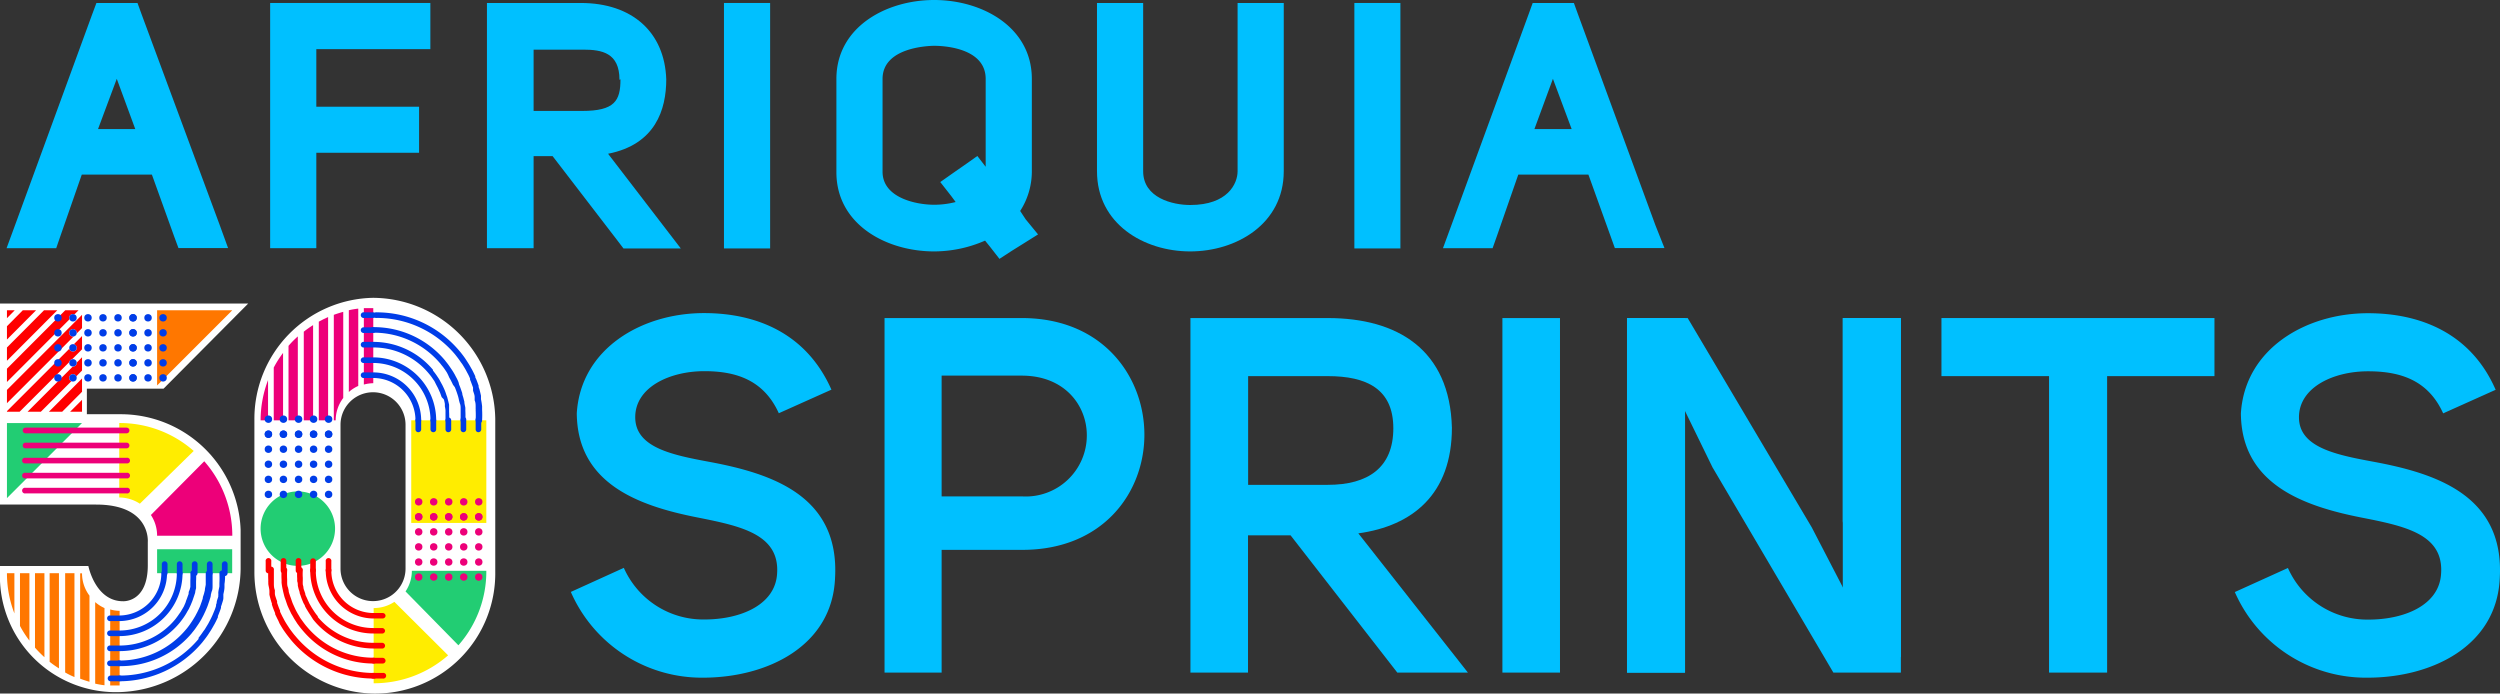 <svg xmlns="http://www.w3.org/2000/svg" viewBox="0 0 201.46 55.89"><rect x="0" y="0" width="201.46" height="55.89" fill="#333333" stroke="none"/><defs><style>.cls-1{fill:#fff;}.cls-2{fill:#22cd73;}.cls-3{fill:#ffed00;}.cls-4{fill:#ed0079;}.cls-5{fill:#003de8;}.cls-6{fill:red;}.cls-7{fill:#f70;}.cls-8{fill:#00c0ff;}</style></defs><g id="Layer_2" data-name="Layer 2"><g id="Calque_1" data-name="Calque 1"><path class="cls-1" d="M7.74,40.66H0V24.46H20l-6.82,6.86H7v2.06H9.71a9.67,9.67,0,0,1,9.68,9.3v3.18a10.05,10.05,0,0,1-9.68,9.91A9.34,9.34,0,0,1,0,46.06v-.45H7.12s.56,2.84,2.79,2.84c0,0,2,.13,2-2.9V43.67S12.17,40.66,7.74,40.66Z"/><path class="cls-1" d="M30.06,24a9.75,9.75,0,0,0-9.56,9.78V46.06a9.79,9.79,0,0,0,9.56,9.83,9.68,9.68,0,0,0,9.85-9.83V33.75A9.91,9.91,0,0,0,30.06,24Zm2.62,21.82a2.62,2.62,0,0,1-5.24,0V34.23a2.62,2.62,0,1,1,5.24,0Z"/><path class="cls-2" d="M36.94,52a9,9,0,0,0,2.25-6h-6a3,3,0,0,1-.51,1.66Z"/><path class="cls-3" d="M31.78,48.5a3,3,0,0,1-1.67.5v6.06a9.07,9.07,0,0,0,6-2.25Z"/><rect class="cls-3" x="33.14" y="33.87" width="6.05" height="8.27"/><path class="cls-2" d="M24,39.6h0a3,3,0,0,0-3,3h0a3,3,0,0,0,3,3h0a3,3,0,0,0,3-3h0A3,3,0,0,0,24,39.6Z"/><path class="cls-4" d="M24,33.87h-.75v-6a7.69,7.69,0,0,1,.75-.76Z"/><path class="cls-4" d="M22.81,33.87h-.75V29.62a8.43,8.43,0,0,1,.75-1.18Z"/><path class="cls-4" d="M26.44,33.87h-.75V25.92c.24-.13.5-.26.75-.37Z"/><path class="cls-4" d="M24.48,26.73a7.81,7.81,0,0,1,.75-.53v7.67h-.75Z"/><path class="cls-4" d="M21.6,33.87H21a9.18,9.18,0,0,1,.6-3.24Z"/><path class="cls-4" d="M28.87,31.1a2.91,2.91,0,0,0-.76.49V25a6.35,6.35,0,0,1,.76-.13Z"/><path class="cls-4" d="M26.9,25.37c.25-.09.5-.17.76-.24v6.94a3,3,0,0,0-.61,1.8H26.9Z"/><path class="cls-4" d="M29.32,24.83c.25,0,.5,0,.76,0v6.05a3.1,3.1,0,0,0-.76.11Z"/><path class="cls-5" d="M38.55,34.1a.23.23,0,0,1-.22-.23,7.67,7.67,0,0,0,0-.82.28.28,0,0,0,0-.09l0-.14c0-.19,0-.38-.08-.56l0-.12,0-.14c0-.18-.08-.35-.13-.52l0-.13,0-.12-.18-.49-.06-.14,0-.09a3.54,3.54,0,0,0-.23-.48l-.11-.21c-.09-.16-.19-.32-.29-.48l-.12-.16c-.11-.17-.23-.33-.38-.52l-.07-.09a8.26,8.26,0,0,0-6.32-2.95.23.23,0,1,1,0-.45,8.69,8.69,0,0,1,6.67,3.12l.07.08c.16.2.29.37.41.55l.11.17c.11.17.22.34.31.51l.12.21c.09.17.17.34.25.51l0,.08.08.17c.07.17.13.34.19.51l0,.1a1.62,1.62,0,0,0,.06.17c.05.18.09.36.13.54l0,.11,0,.17a5.81,5.81,0,0,1,.09.58l0,.13s0,.09,0,.13a8.38,8.38,0,0,1,0,.86A.23.23,0,0,1,38.55,34.1Z"/><path class="cls-5" d="M33.71,34.1a.23.23,0,0,1-.23-.23,3.41,3.41,0,0,0-3.4-3.41h-.73a.23.23,0,1,1,0-.45h.73a3.86,3.86,0,0,1,3.86,3.86A.23.23,0,0,1,33.71,34.1Z"/><path class="cls-5" d="M37.34,34.1a.23.23,0,0,1-.22-.23c0-.23,0-.46,0-.7l0-.2c0-.17,0-.33-.07-.48l-.06-.22a3.15,3.15,0,0,0-.11-.44l-.07-.21c-.05-.14-.1-.28-.16-.42L36.5,31c-.06-.14-.13-.27-.19-.39l-.11-.19A3.85,3.85,0,0,0,36,30l-.1-.15a4.2,4.2,0,0,0-.33-.44l-.06-.08a7,7,0,0,0-5.39-2.52.23.23,0,1,1,0-.45,7.5,7.5,0,0,1,5.74,2.68l.06.08a5.67,5.67,0,0,1,.35.47l.11.16c.09.13.18.28.26.42l.11.21a3.29,3.29,0,0,1,.2.42L37,31c.07.16.12.3.17.45l.08.23c0,.15.08.3.11.46l.06.23c0,.18.06.34.08.5l0,.23a6.51,6.51,0,0,1,0,.75A.23.23,0,0,1,37.34,34.1Z"/><path class="cls-5" d="M34.92,34.1a.24.24,0,0,1-.23-.23,4.62,4.62,0,0,0-4.61-4.62h-.73a.23.23,0,1,1,0-.45h.73a5.08,5.08,0,0,1,5.07,5.07A.23.23,0,0,1,34.92,34.1Z"/><path class="cls-5" d="M36.13,34.1a.24.24,0,0,1-.23-.23c0-.19,0-.38,0-.59l0-.22a2.51,2.51,0,0,0-.05-.31l0-.2a3.44,3.44,0,0,0-.08-.36L35.59,32l-.13-.36-.07-.15a3,3,0,0,0-.14-.3l-.1-.19L35,30.7l-.1-.14a3.81,3.81,0,0,0-.27-.37l-.05-.06A5.8,5.8,0,0,0,30.08,28h-.73a.23.23,0,1,1,0-.45h.73a6.26,6.26,0,0,1,4.81,2.25l0,.06c.12.15.21.27.3.4l.1.15a2.55,2.55,0,0,1,.2.34l.11.2c.05.08.1.2.16.32l.07.16c.06.14.1.27.14.39l.07.19.09.35.06.25c0,.11,0,.23,0,.35l0,.23a4.88,4.88,0,0,1,0,.64A.23.23,0,0,1,36.13,34.1Z"/><path class="cls-5" d="M30.08,26.83h-.73a.23.23,0,1,1,0-.45h.73a.22.22,0,0,1,.22.22A.22.22,0,0,1,30.08,26.83Z"/><path class="cls-5" d="M30.08,25.62h-.73a.23.23,0,1,1,0-.45h.73a.22.22,0,0,1,.22.22A.22.22,0,0,1,30.08,25.62Z"/><path class="cls-5" d="M33.71,34.83a.23.23,0,0,1-.23-.23v-.73a.23.23,0,0,1,.46,0v.73A.23.23,0,0,1,33.71,34.83Z"/><path class="cls-5" d="M34.92,34.83a.23.23,0,0,1-.23-.23v-.73a.23.23,0,0,1,.23-.23.23.23,0,0,1,.23.23v.73A.23.23,0,0,1,34.92,34.83Z"/><path class="cls-5" d="M36.13,34.83a.23.23,0,0,1-.23-.23v-.73a.23.23,0,0,1,.23-.23.23.23,0,0,1,.23.23v.73A.23.23,0,0,1,36.13,34.83Z"/><path class="cls-5" d="M37.34,34.83a.22.22,0,0,1-.22-.23v-.73a.23.23,0,1,1,.45,0v.73A.23.23,0,0,1,37.34,34.83Z"/><path class="cls-5" d="M38.55,34.83a.22.22,0,0,1-.22-.23v-.73a.23.23,0,1,1,.45,0v.73A.23.23,0,0,1,38.55,34.83Z"/><circle class="cls-4" cx="38.58" cy="46.5" r="0.3"/><circle class="cls-4" cx="37.37" cy="46.5" r="0.3"/><circle class="cls-4" cx="36.16" cy="46.5" r="0.3"/><circle class="cls-4" cx="34.95" cy="46.5" r="0.3"/><circle class="cls-4" cx="33.74" cy="46.5" r="0.3"/><circle class="cls-4" cx="38.58" cy="45.29" r="0.3"/><circle class="cls-4" cx="37.37" cy="45.29" r="0.3"/><circle class="cls-4" cx="36.16" cy="45.29" r="0.3"/><circle class="cls-4" cx="34.95" cy="45.29" r="0.3"/><circle class="cls-4" cx="33.74" cy="45.29" r="0.3"/><circle class="cls-4" cx="38.58" cy="44.07" r="0.3"/><circle class="cls-4" cx="37.37" cy="44.07" r="0.3"/><circle class="cls-4" cx="36.16" cy="44.07" r="0.3"/><circle class="cls-4" cx="34.95" cy="44.07" r="0.3"/><circle class="cls-4" cx="33.74" cy="44.07" r="0.3"/><circle class="cls-4" cx="38.58" cy="42.86" r="0.3"/><circle class="cls-4" cx="37.37" cy="42.86" r="0.3"/><circle class="cls-4" cx="36.16" cy="42.86" r="0.3"/><circle class="cls-4" cx="34.95" cy="42.86" r="0.3"/><circle class="cls-4" cx="33.74" cy="42.86" r="0.3"/><circle class="cls-4" cx="38.58" cy="41.65" r="0.3"/><circle class="cls-4" cx="37.37" cy="41.65" r="0.3"/><circle class="cls-4" cx="36.16" cy="41.65" r="0.3"/><circle class="cls-4" cx="34.95" cy="41.65" r="0.3"/><circle class="cls-4" cx="33.74" cy="41.65" r="0.3"/><circle class="cls-4" cx="38.58" cy="41.65" r="0.3"/><circle class="cls-4" cx="37.37" cy="41.65" r="0.3"/><circle class="cls-4" cx="36.16" cy="41.65" r="0.3"/><circle class="cls-4" cx="34.95" cy="41.65" r="0.3"/><circle class="cls-4" cx="33.74" cy="41.65" r="0.3"/><circle class="cls-4" cx="38.58" cy="40.44" r="0.3"/><circle class="cls-4" cx="37.37" cy="40.44" r="0.3"/><circle class="cls-4" cx="36.16" cy="40.44" r="0.3"/><circle class="cls-4" cx="34.95" cy="40.44" r="0.3"/><circle class="cls-4" cx="33.74" cy="40.44" r="0.3"/><circle class="cls-5" cx="26.48" cy="39.84" r="0.3"/><circle class="cls-5" cx="25.27" cy="39.84" r="0.3"/><circle class="cls-5" cx="24.06" cy="39.84" r="0.3"/><circle class="cls-5" cx="22.84" cy="39.84" r="0.3"/><circle class="cls-5" cx="21.63" cy="39.84" r="0.3"/><circle class="cls-5" cx="26.48" cy="38.63" r="0.3"/><circle class="cls-5" cx="25.27" cy="38.63" r="0.3"/><circle class="cls-5" cx="24.06" cy="38.63" r="0.3"/><circle class="cls-5" cx="22.84" cy="38.63" r="0.3"/><circle class="cls-5" cx="21.63" cy="38.63" r="0.3"/><circle class="cls-5" cx="26.48" cy="37.41" r="0.3"/><circle class="cls-5" cx="25.27" cy="37.41" r="0.3"/><circle class="cls-5" cx="24.06" cy="37.41" r="0.3"/><circle class="cls-5" cx="22.84" cy="37.41" r="0.3"/><circle class="cls-5" cx="21.63" cy="37.41" r="0.3"/><circle class="cls-5" cx="26.48" cy="36.2" r="0.3"/><circle class="cls-5" cx="25.27" cy="36.2" r="0.3"/><circle class="cls-5" cx="24.06" cy="36.2" r="0.3"/><circle class="cls-5" cx="22.84" cy="36.2" r="0.3"/><circle class="cls-5" cx="21.63" cy="36.2" r="0.3"/><circle class="cls-5" cx="26.48" cy="34.99" r="0.3"/><circle class="cls-5" cx="25.27" cy="34.99" r="0.3"/><circle class="cls-5" cx="24.06" cy="34.99" r="0.3"/><circle class="cls-5" cx="22.84" cy="34.99" r="0.3"/><circle class="cls-5" cx="21.63" cy="34.99" r="0.3"/><circle class="cls-5" cx="26.48" cy="34.99" r="0.3"/><circle class="cls-5" cx="25.27" cy="34.99" r="0.3"/><circle class="cls-5" cx="24.06" cy="34.99" r="0.3"/><circle class="cls-5" cx="22.84" cy="34.99" r="0.3"/><circle class="cls-5" cx="21.63" cy="34.99" r="0.3"/><circle class="cls-5" cx="26.48" cy="33.78" r="0.3"/><circle class="cls-5" cx="25.27" cy="33.78" r="0.3"/><circle class="cls-5" cx="24.06" cy="33.78" r="0.3"/><circle class="cls-5" cx="22.84" cy="33.78" r="0.3"/><circle class="cls-5" cx="21.63" cy="33.78" r="0.3"/><path class="cls-6" d="M30.11,54.68a8.69,8.69,0,0,1-6.67-3.12l-.07-.09c-.16-.2-.29-.37-.41-.54l-.12-.17c-.11-.17-.21-.34-.31-.51L22.42,50c-.09-.17-.17-.34-.25-.51l0-.08-.07-.17c-.07-.17-.13-.34-.19-.52l0-.1a1.15,1.15,0,0,1-.06-.17c-.05-.17-.1-.35-.14-.53l0-.12a1.57,1.57,0,0,0,0-.16c0-.2-.07-.39-.09-.59l0-.12a.69.69,0,0,1,0-.13,8.38,8.38,0,0,1,0-.86.23.23,0,1,1,.45,0c0,.26,0,.54,0,.81,0,0,0,.07,0,.1l0,.14c0,.19,0,.38.08.56l0,.12,0,.14c0,.17.08.34.13.51a.78.78,0,0,1,.05.14l0,.12c.06.16.11.32.18.49l.06.14,0,.09c.08.16.15.32.24.48l.11.21c.09.16.19.32.29.47l.11.17c.12.17.24.33.39.52l.07.08a8.23,8.23,0,0,0,6.32,3,.23.23,0,1,1,0,.45Z"/><path class="cls-6" d="M30.84,49.84h-.73A3.86,3.86,0,0,1,26.25,46a.23.23,0,1,1,.45,0,3.41,3.41,0,0,0,3.41,3.4h.73a.23.23,0,0,1,.23.23A.24.24,0,0,1,30.84,49.84Z"/><path class="cls-6" d="M30.11,53.47a7.46,7.46,0,0,1-5.74-2.69l-.06-.07c-.14-.17-.25-.32-.36-.47l-.1-.16a4.45,4.45,0,0,1-.26-.43l-.12-.2-.2-.42-.09-.2c-.06-.16-.11-.31-.16-.46l-.08-.22c-.05-.16-.08-.31-.12-.46l-.05-.24a4.33,4.33,0,0,1-.08-.5l0-.22a6.51,6.51,0,0,1,0-.75.23.23,0,1,1,.45,0,5.69,5.69,0,0,0,0,.7l0,.2c0,.17,0,.32.07.47l.05.23c0,.15.07.29.11.43l.08.22c.05.14.09.28.15.42l.09.2c.06.13.12.27.18.38l.11.2.24.4.11.15c.1.14.2.28.33.44l.06.07A7,7,0,0,0,30.11,53a.24.24,0,0,1,.23.23A.23.23,0,0,1,30.11,53.47Z"/><path class="cls-6" d="M30.84,51.05h-.73A5.08,5.08,0,0,1,25,46a.23.23,0,1,1,.45,0,4.62,4.62,0,0,0,4.62,4.61h.73a.24.24,0,0,1,.23.23A.23.23,0,0,1,30.84,51.05Z"/><path class="cls-6" d="M30.84,52.26h-.73A6.26,6.26,0,0,1,25.3,50l-.06-.07L25,49.55l-.1-.15-.21-.34-.11-.2c0-.08-.1-.2-.15-.32l-.07-.17c-.06-.14-.1-.26-.14-.38l-.07-.19c0-.12-.06-.24-.09-.35L24,47.2c0-.12,0-.23-.05-.36l0-.22a4.88,4.88,0,0,1,0-.64.23.23,0,1,1,.45,0,4,4,0,0,0,0,.58l0,.23a2.61,2.61,0,0,0,0,.31l.05.2c0,.15.06.26.09.36l.06.18c0,.12.08.23.13.35l.07.16.14.3.11.19c.06.11.13.22.19.31l.09.14a4,4,0,0,0,.28.37l0,.06a5.82,5.82,0,0,0,4.46,2.08h.73a.24.24,0,0,1,.23.23A.23.23,0,0,1,30.84,52.26Z"/><path class="cls-6" d="M30.84,53.47h-.73a.23.23,0,0,1-.23-.23.23.23,0,0,1,.23-.23h.73a.24.24,0,0,1,.23.23A.23.23,0,0,1,30.84,53.47Z"/><path class="cls-6" d="M30.84,54.68h-.73a.23.23,0,1,1,0-.45h.73a.23.23,0,1,1,0,.45Z"/><path class="cls-6" d="M26.48,46.2a.22.22,0,0,1-.23-.22v-.73a.23.23,0,1,1,.45,0V46A.22.22,0,0,1,26.48,46.2Z"/><path class="cls-6" d="M25.27,46.2A.22.22,0,0,1,25,46v-.73a.23.23,0,1,1,.45,0V46A.22.22,0,0,1,25.27,46.2Z"/><path class="cls-6" d="M24.06,46.2a.22.22,0,0,1-.23-.22v-.73a.23.23,0,1,1,.45,0V46A.22.22,0,0,1,24.06,46.2Z"/><path class="cls-6" d="M22.84,46.2a.22.22,0,0,1-.22-.22v-.73a.23.23,0,1,1,.45,0V46A.22.22,0,0,1,22.84,46.2Z"/><path class="cls-6" d="M21.63,46.2a.22.22,0,0,1-.22-.22v-.73a.23.23,0,1,1,.45,0V46A.22.22,0,0,1,21.63,46.2Z"/><path class="cls-3" d="M15.61,36.34a9,9,0,0,0-6-2.25v6a3.06,3.06,0,0,1,1.66.5Z"/><path class="cls-4" d="M12.16,41.5a3,3,0,0,1,.5,1.67h6.06a9.06,9.06,0,0,0-2.26-6Z"/><polygon class="cls-2" points="0.56 34.09 6.61 34.09 0.56 40.14 0.56 34.09"/><polygon class="cls-6" points="4.62 25 3.58 25 3.55 25 0.56 28 0.56 29.07 4.62 25"/><polygon class="cls-6" points="0.56 25.64 1.19 25 0.56 25 0.56 25.64"/><polygon class="cls-6" points="6.61 27.08 0.56 33.13 0.56 33.18 1.58 33.18 6.61 28.15 6.61 27.08"/><polygon class="cls-6" points="6.33 25 5.26 25 0.56 29.71 0.56 30.78 6.33 25"/><polygon class="cls-6" points="2.91 25 1.84 25 0.56 26.29 0.56 27.36 2.91 25"/><polygon class="cls-6" points="6.61 32.22 5.65 33.18 6.61 33.18 6.61 32.22"/><polygon class="cls-6" points="6.61 26.44 6.61 25.37 0.56 31.42 0.56 32.49 6.61 26.44"/><polygon class="cls-6" points="6.61 31.57 6.61 30.5 3.94 33.18 5.01 33.18 6.61 31.57"/><polygon class="cls-6" points="6.61 29.86 6.61 28.79 2.22 33.18 3.29 33.18 6.61 29.86"/><rect class="cls-2" x="12.66" y="44.26" width="6.05" height="1.93"/><path class="cls-7" d="M3.58,46.19H2.82v6a9.2,9.2,0,0,0,.76.77Z"/><path class="cls-7" d="M2.37,46.19H1.61v4.25a8.49,8.49,0,0,0,.76,1.18Z"/><path class="cls-7" d="M6,46.19H5.25v8a6.53,6.53,0,0,0,.75.37Z"/><path class="cls-7" d="M4,53.33a7.81,7.81,0,0,0,.75.53V46.19H4Z"/><path class="cls-7" d="M1.16,46.19H.56a9,9,0,0,0,.6,3.24Z"/><path class="cls-7" d="M8.42,49a3.09,3.09,0,0,1-.75-.48v6.57a6.54,6.54,0,0,0,.75.13Z"/><path class="cls-7" d="M6.46,54.69c.24.09.5.18.75.25V48a3,3,0,0,1-.6-1.8H6.46Z"/><path class="cls-7" d="M8.88,55.24c.25,0,.5,0,.76,0V49.22a2.68,2.68,0,0,1-.76-.11Z"/><path class="cls-5" d="M9.64,54.9a.23.23,0,0,1-.23-.23.23.23,0,0,1,.23-.23A8.26,8.26,0,0,0,16,51.49L16,51.4c.15-.19.27-.35.38-.52l.12-.16.29-.48.11-.21c.08-.15.16-.31.23-.47l.1-.24a4.09,4.09,0,0,0,.18-.49l0-.1a.88.88,0,0,0,.05-.15c0-.17.09-.34.13-.51l0-.12a.44.44,0,0,0,0-.14c0-.19.06-.37.09-.56l0-.24a7.63,7.63,0,0,0,0-.82.23.23,0,0,1,.23-.22.22.22,0,0,1,.23.22c0,.28,0,.57-.05.87,0,0,0,.07,0,.11l0,.14c0,.19-.05.39-.09.58l0,.14,0,.15c0,.17-.08.35-.13.53l-.06.17,0,.1c-.05.17-.12.34-.19.52l-.06.15,0,.09c-.08.17-.16.34-.25.51l-.12.21c-.1.18-.2.35-.31.51l-.11.17c-.12.18-.25.35-.41.55l-.07.09A8.72,8.72,0,0,1,9.64,54.9Z"/><path class="cls-5" d="M9.64,50.05H8.91a.23.23,0,1,1,0-.45h.73A3.41,3.41,0,0,0,13,46.19a.22.22,0,0,1,.23-.22.23.23,0,0,1,.23.22A3.87,3.87,0,0,1,9.64,50.05Z"/><path class="cls-5" d="M9.64,53.68a.23.23,0,1,1,0-.45A7,7,0,0,0,15,50.71l.06-.07c.13-.16.23-.3.33-.45l.1-.15c.08-.12.16-.26.24-.39l.11-.21c.06-.1.12-.24.19-.38l.09-.2.15-.42.07-.22c0-.13.08-.28.11-.42l.06-.24c0-.14.05-.3.07-.45l0-.23q0-.35,0-.69A.23.23,0,0,1,16.9,46a.22.22,0,0,1,.23.22c0,.24,0,.49,0,.75l0,.22c0,.17,0,.34-.08.5l-.06.24c0,.16-.07.31-.11.46l-.08.23a4.13,4.13,0,0,1-.17.45l-.09.21c-.07.14-.13.29-.2.41l-.11.21c-.09.15-.17.29-.26.42l-.11.16a4.38,4.38,0,0,1-.35.47l-.06.08A7.47,7.47,0,0,1,9.64,53.68Z"/><path class="cls-5" d="M9.64,51.26H8.91a.23.23,0,1,1,0-.45h.73a4.62,4.62,0,0,0,4.61-4.62.22.22,0,0,1,.23-.22.23.23,0,0,1,.23.22A5.08,5.08,0,0,1,9.64,51.26Z"/><path class="cls-5" d="M9.64,52.47H8.91a.23.23,0,1,1,0-.45h.73a5.8,5.8,0,0,0,4.46-2.09l.05-.06c.1-.13.19-.25.27-.37l.1-.14c.06-.08.12-.2.19-.31l.11-.19.13-.3L15,48.4c.05-.12.09-.23.13-.35l.07-.19c0-.09,0-.19.07-.3l.07-.26c0-.08,0-.19,0-.3l0-.23a5.78,5.78,0,0,0,0-.58.23.23,0,0,1,.46,0,4.88,4.88,0,0,1,0,.64l0,.23c0,.12,0,.24,0,.34l-.06.23c0,.15-.06.26-.09.37l-.07.2a3.57,3.57,0,0,1-.14.38l-.07.17-.15.32-.12.2c-.07.13-.14.25-.2.34l-.1.15c-.09.13-.19.26-.3.4l-.05.06A6.28,6.28,0,0,1,9.64,52.47Z"/><path class="cls-5" d="M9.64,53.68H8.91a.23.23,0,1,1,0-.45h.73a.22.22,0,0,1,.22.23A.22.22,0,0,1,9.64,53.68Z"/><path class="cls-5" d="M9.64,54.9H8.91a.23.23,0,0,1-.23-.23.23.23,0,0,1,.23-.23h.73a.22.22,0,0,1,.22.23A.23.23,0,0,1,9.64,54.9Z"/><path class="cls-5" d="M13.27,46.42a.23.23,0,0,1-.23-.23v-.73a.23.23,0,0,1,.23-.23.24.24,0,0,1,.23.23v.73A.23.23,0,0,1,13.27,46.42Z"/><path class="cls-5" d="M14.48,46.42a.23.23,0,0,1-.23-.23v-.73a.23.23,0,0,1,.23-.23.24.24,0,0,1,.23.23v.73A.23.23,0,0,1,14.48,46.42Z"/><path class="cls-5" d="M15.69,46.42a.23.23,0,0,1-.23-.23v-.73a.23.23,0,1,1,.46,0v.73A.23.23,0,0,1,15.69,46.42Z"/><path class="cls-5" d="M16.9,46.42a.23.23,0,0,1-.23-.23v-.73a.24.24,0,0,1,.23-.23.23.23,0,0,1,.23.23v.73A.23.23,0,0,1,16.9,46.42Z"/><path class="cls-5" d="M18.11,46.42a.23.23,0,0,1-.23-.23v-.73a.24.24,0,0,1,.23-.23.23.23,0,0,1,.23.23v.73A.23.23,0,0,1,18.11,46.42Z"/><polygon class="cls-7" points="18.72 25 12.66 25 12.66 31.06 18.72 25"/><circle class="cls-5" cx="10.72" cy="25.61" r="0.3"/><circle class="cls-5" cx="10.72" cy="26.82" r="0.3"/><circle class="cls-5" cx="10.72" cy="28.03" r="0.3"/><circle class="cls-5" cx="10.72" cy="29.24" r="0.3"/><circle class="cls-5" cx="10.72" cy="30.45" r="0.3"/><circle class="cls-5" cx="9.51" cy="25.61" r="0.3"/><circle class="cls-5" cx="9.51" cy="26.82" r="0.3"/><circle class="cls-5" cx="9.51" cy="28.03" r="0.3"/><circle class="cls-5" cx="9.51" cy="29.24" r="0.3"/><circle class="cls-5" cx="9.51" cy="30.45" r="0.3"/><circle class="cls-5" cx="8.3" cy="25.61" r="0.3"/><circle class="cls-5" cx="8.3" cy="26.82" r="0.3"/><circle class="cls-5" cx="8.3" cy="28.03" r="0.3"/><circle class="cls-5" cx="8.3" cy="29.24" r="0.3"/><circle class="cls-5" cx="8.3" cy="30.45" r="0.3"/><circle class="cls-5" cx="13.14" cy="25.61" r="0.3"/><circle class="cls-5" cx="13.14" cy="26.82" r="0.3"/><circle class="cls-5" cx="13.14" cy="28.03" r="0.3"/><circle class="cls-5" cx="13.14" cy="29.24" r="0.3"/><circle class="cls-5" cx="13.14" cy="30.45" r="0.3"/><circle class="cls-5" cx="11.93" cy="25.61" r="0.3"/><circle class="cls-5" cx="11.93" cy="26.82" r="0.3"/><circle class="cls-5" cx="11.93" cy="28.03" r="0.3"/><circle class="cls-5" cx="11.93" cy="29.24" r="0.3"/><circle class="cls-5" cx="11.93" cy="30.45" r="0.3"/><circle class="cls-5" cx="10.72" cy="25.61" r="0.3"/><circle class="cls-5" cx="10.72" cy="26.82" r="0.3"/><circle class="cls-5" cx="10.72" cy="28.03" r="0.3"/><circle class="cls-5" cx="10.72" cy="29.24" r="0.3"/><circle class="cls-5" cx="10.72" cy="30.45" r="0.3"/><circle class="cls-5" cx="7.09" cy="25.61" r="0.3"/><circle class="cls-5" cx="7.09" cy="26.82" r="0.3"/><circle class="cls-5" cx="7.09" cy="28.03" r="0.3"/><circle class="cls-5" cx="7.09" cy="29.24" r="0.3"/><circle class="cls-5" cx="7.09" cy="30.45" r="0.3"/><circle class="cls-1" cx="5.88" cy="25.61" r="0.3"/><circle class="cls-1" cx="5.88" cy="26.82" r="0.3"/><circle class="cls-1" cx="5.88" cy="28.03" r="0.3"/><circle class="cls-1" cx="5.88" cy="29.24" r="0.3"/><circle class="cls-1" cx="5.88" cy="30.45" r="0.3"/><circle class="cls-5" cx="5.88" cy="25.61" r="0.3"/><circle class="cls-5" cx="5.88" cy="26.82" r="0.3"/><circle class="cls-5" cx="5.88" cy="28.03" r="0.3"/><circle class="cls-5" cx="5.88" cy="29.24" r="0.3"/><circle class="cls-5" cx="5.88" cy="30.45" r="0.3"/><circle class="cls-5" cx="4.67" cy="25.61" r="0.3"/><circle class="cls-5" cx="4.67" cy="26.82" r="0.3"/><circle class="cls-5" cx="4.67" cy="28.03" r="0.3"/><circle class="cls-5" cx="4.67" cy="29.24" r="0.3"/><circle class="cls-5" cx="4.67" cy="30.45" r="0.3"/><path class="cls-4" d="M10.2,34.92H2.06a.23.23,0,0,1-.23-.23.23.23,0,0,1,.23-.23H10.2a.23.23,0,0,1,.23.23A.23.23,0,0,1,10.2,34.92Z"/><path class="cls-4" d="M10.2,38.55H2.06a.23.23,0,1,1,0-.45H10.2a.23.23,0,1,1,0,.45Z"/><path class="cls-4" d="M10.2,39.76H2.06a.23.23,0,1,1,0-.45H10.2a.23.23,0,1,1,0,.45Z"/><path class="cls-4" d="M10.2,36.13H2.06a.23.23,0,0,1-.23-.23.23.23,0,0,1,.23-.23H10.2a.23.23,0,0,1,.23.23A.23.23,0,0,1,10.2,36.13Z"/><path class="cls-4" d="M10.2,37.34H2.06a.23.23,0,1,1,0-.45H10.2a.23.23,0,1,1,0,.45Z"/><path class="cls-8" d="M11.41,1.15,11.08.24H7.77l-.34.91-6.22,17L.53,20h4l.32-.93,1.74-5h5.65l1.8,5,.34.92h4l-.68-1.87ZM10.9,10.4h-3L9.41,6.35Z"/><polygon class="cls-8" points="23.16 0.24 21.77 0.24 21.77 1.63 21.77 18.61 21.77 20 23.16 20 24.09 20 25.49 20 25.49 18.61 25.49 12.31 32.38 12.31 33.77 12.31 33.77 10.92 33.77 9.99 33.77 8.6 32.38 8.6 25.49 8.6 25.49 3.96 33.29 3.96 34.68 3.96 34.68 2.57 34.68 1.63 34.68 0.24 33.29 0.24 23.16 0.24"/><path class="cls-8" d="M49,12.39c3.82-.75,4.69-3.56,4.69-6v0h0C53.56,2.59,50.94.24,46.8.24H39.24V20H43V12.58h1.53l5.3,6.9.41.54h4.62l-1.72-2.24Zm1-6c0,1.73-.46,2.55-3.1,2.55H43V4h4C48.51,4,49.92,4.26,49.92,6.43Z"/><polygon class="cls-8" points="59.73 0.24 58.34 0.24 58.34 1.63 58.34 18.63 58.34 20.02 59.73 20.02 60.67 20.02 62.06 20.02 62.06 18.63 62.06 1.63 62.06 0.24 60.67 0.24 59.73 0.24"/><path class="cls-8" d="M82.21,17a5.89,5.89,0,0,0,.94-3.16V6.36c0-4.18-4-6.36-7.87-6.36S67.4,2.18,67.4,6.36v7.52c0,4.19,4,6.38,7.88,6.38a10.26,10.26,0,0,0,4.1-.87l.38.47.78,1,1-.65.77-.48,1.34-.84-1-1.22Zm-5.57-1.22.37.5a7,7,0,0,1-1.73.22c-1.44,0-4.16-.55-4.16-2.66V6.36c0-2.56,3.72-2.66,4.14-2.67.69,0,4.17.13,4.17,2.67v7.08l-.67-.87-1.09.77-.72.5-1.18.83Z"/><path class="cls-8" d="M101.12.24H99.73V13.8c0,1-.8,2.72-3.82,2.72-1.41,0-3.79-.57-3.79-2.72V.24H88.4V13.8c0,4.24,3.78,6.46,7.51,6.46s7.54-2.22,7.54-6.46V.24h-2.33Z"/><polygon class="cls-8" points="110.53 0.24 109.14 0.24 109.14 1.63 109.14 18.63 109.14 20.02 110.53 20.02 111.46 20.02 112.85 20.02 112.85 18.63 112.85 1.63 112.85 0.24 111.46 0.24 110.53 0.24"/><path class="cls-8" d="M133.4,18.15l-6.24-17-.33-.91h-3.32l-.33.91-6.22,17L116.28,20h4l.33-.93,1.74-5H128l1.8,5,.33.92h4Zm-6.75-7.75h-3l1.49-4.05Z"/><path class="cls-8" d="M57.12,37.21c5,.93,10.57,2.7,10.17,9.4-.24,5.45-5.45,8-10.65,8A11.52,11.52,0,0,1,46,47.7l4.27-1.94a7,7,0,0,0,6.5,4.16c2.9,0,5.69-1.17,5.85-3.67.24-3.23-3-3.87-6.46-4.56-4.68-.93-9.64-2.7-9.68-8.39.32-5.21,5.24-8.07,10.25-8.07C61,25.23,65,26.88,67,31.4l-4.24,1.9c-1.21-2.67-3.43-3.39-6-3.39-2.79,0-5.57,1.29-5.57,3.71S54.1,36.65,57.12,37.21Z"/><path class="cls-8" d="M71.28,25.63H82.34c6.57,0,9.88,4.76,9.88,9.4s-3.31,9.28-9.84,9.28h-6.5V54.2h-4.6ZM82.34,40a4.92,4.92,0,0,0,5.24-4.93c0-2.38-1.77-4.8-5.24-4.8H75.88V40Z"/><path class="cls-8" d="M104,43.14h-3.43V54.2H95.93V25.63H107c5.61,0,9.84,2.54,10,8.84,0,5.36-3.18,7.91-7.54,8.51l8.83,11.22H112.6Zm3-4.07c3.23,0,5.28-1.37,5.28-4.56s-2.18-4.2-5.28-4.2h-6.42v8.76Z"/><path class="cls-8" d="M125.71,54.2h-4.64V25.63h4.64Z"/><path class="cls-8" d="M131.11,54.2V25.63H136L146,42.5l2.95,5.69.28-.09L148.5,42V25.63h4.68V54.2h-5.44L138,37.66l-2.66-5.45-.28.08.72,6V54.2Z"/><path class="cls-8" d="M169.8,30.31V54.2h-4.68V30.31h-8.67V25.63h22v4.68Z"/><path class="cls-8" d="M191.27,37.21c5,.93,10.57,2.7,10.17,9.4-.25,5.45-5.45,8-10.66,8a11.54,11.54,0,0,1-10.69-6.9l4.28-1.94a7,7,0,0,0,6.49,4.16c2.91,0,5.69-1.17,5.85-3.67.25-3.23-2.94-3.87-6.45-4.56-4.68-.93-9.64-2.7-9.68-8.39.32-5.21,5.24-8.07,10.24-8.07,4.28,0,8.32,1.65,10.29,6.17l-4.23,1.9c-1.21-2.67-3.43-3.39-6.06-3.39-2.78,0-5.56,1.29-5.56,3.71S188.24,36.65,191.27,37.21Z"/><rect class="cls-8" x="131.11" y="25.63" width="4.68" height="28.57"/><rect class="cls-8" x="148.5" y="25.63" width="4.68" height="27.32"/></g></g></svg>
